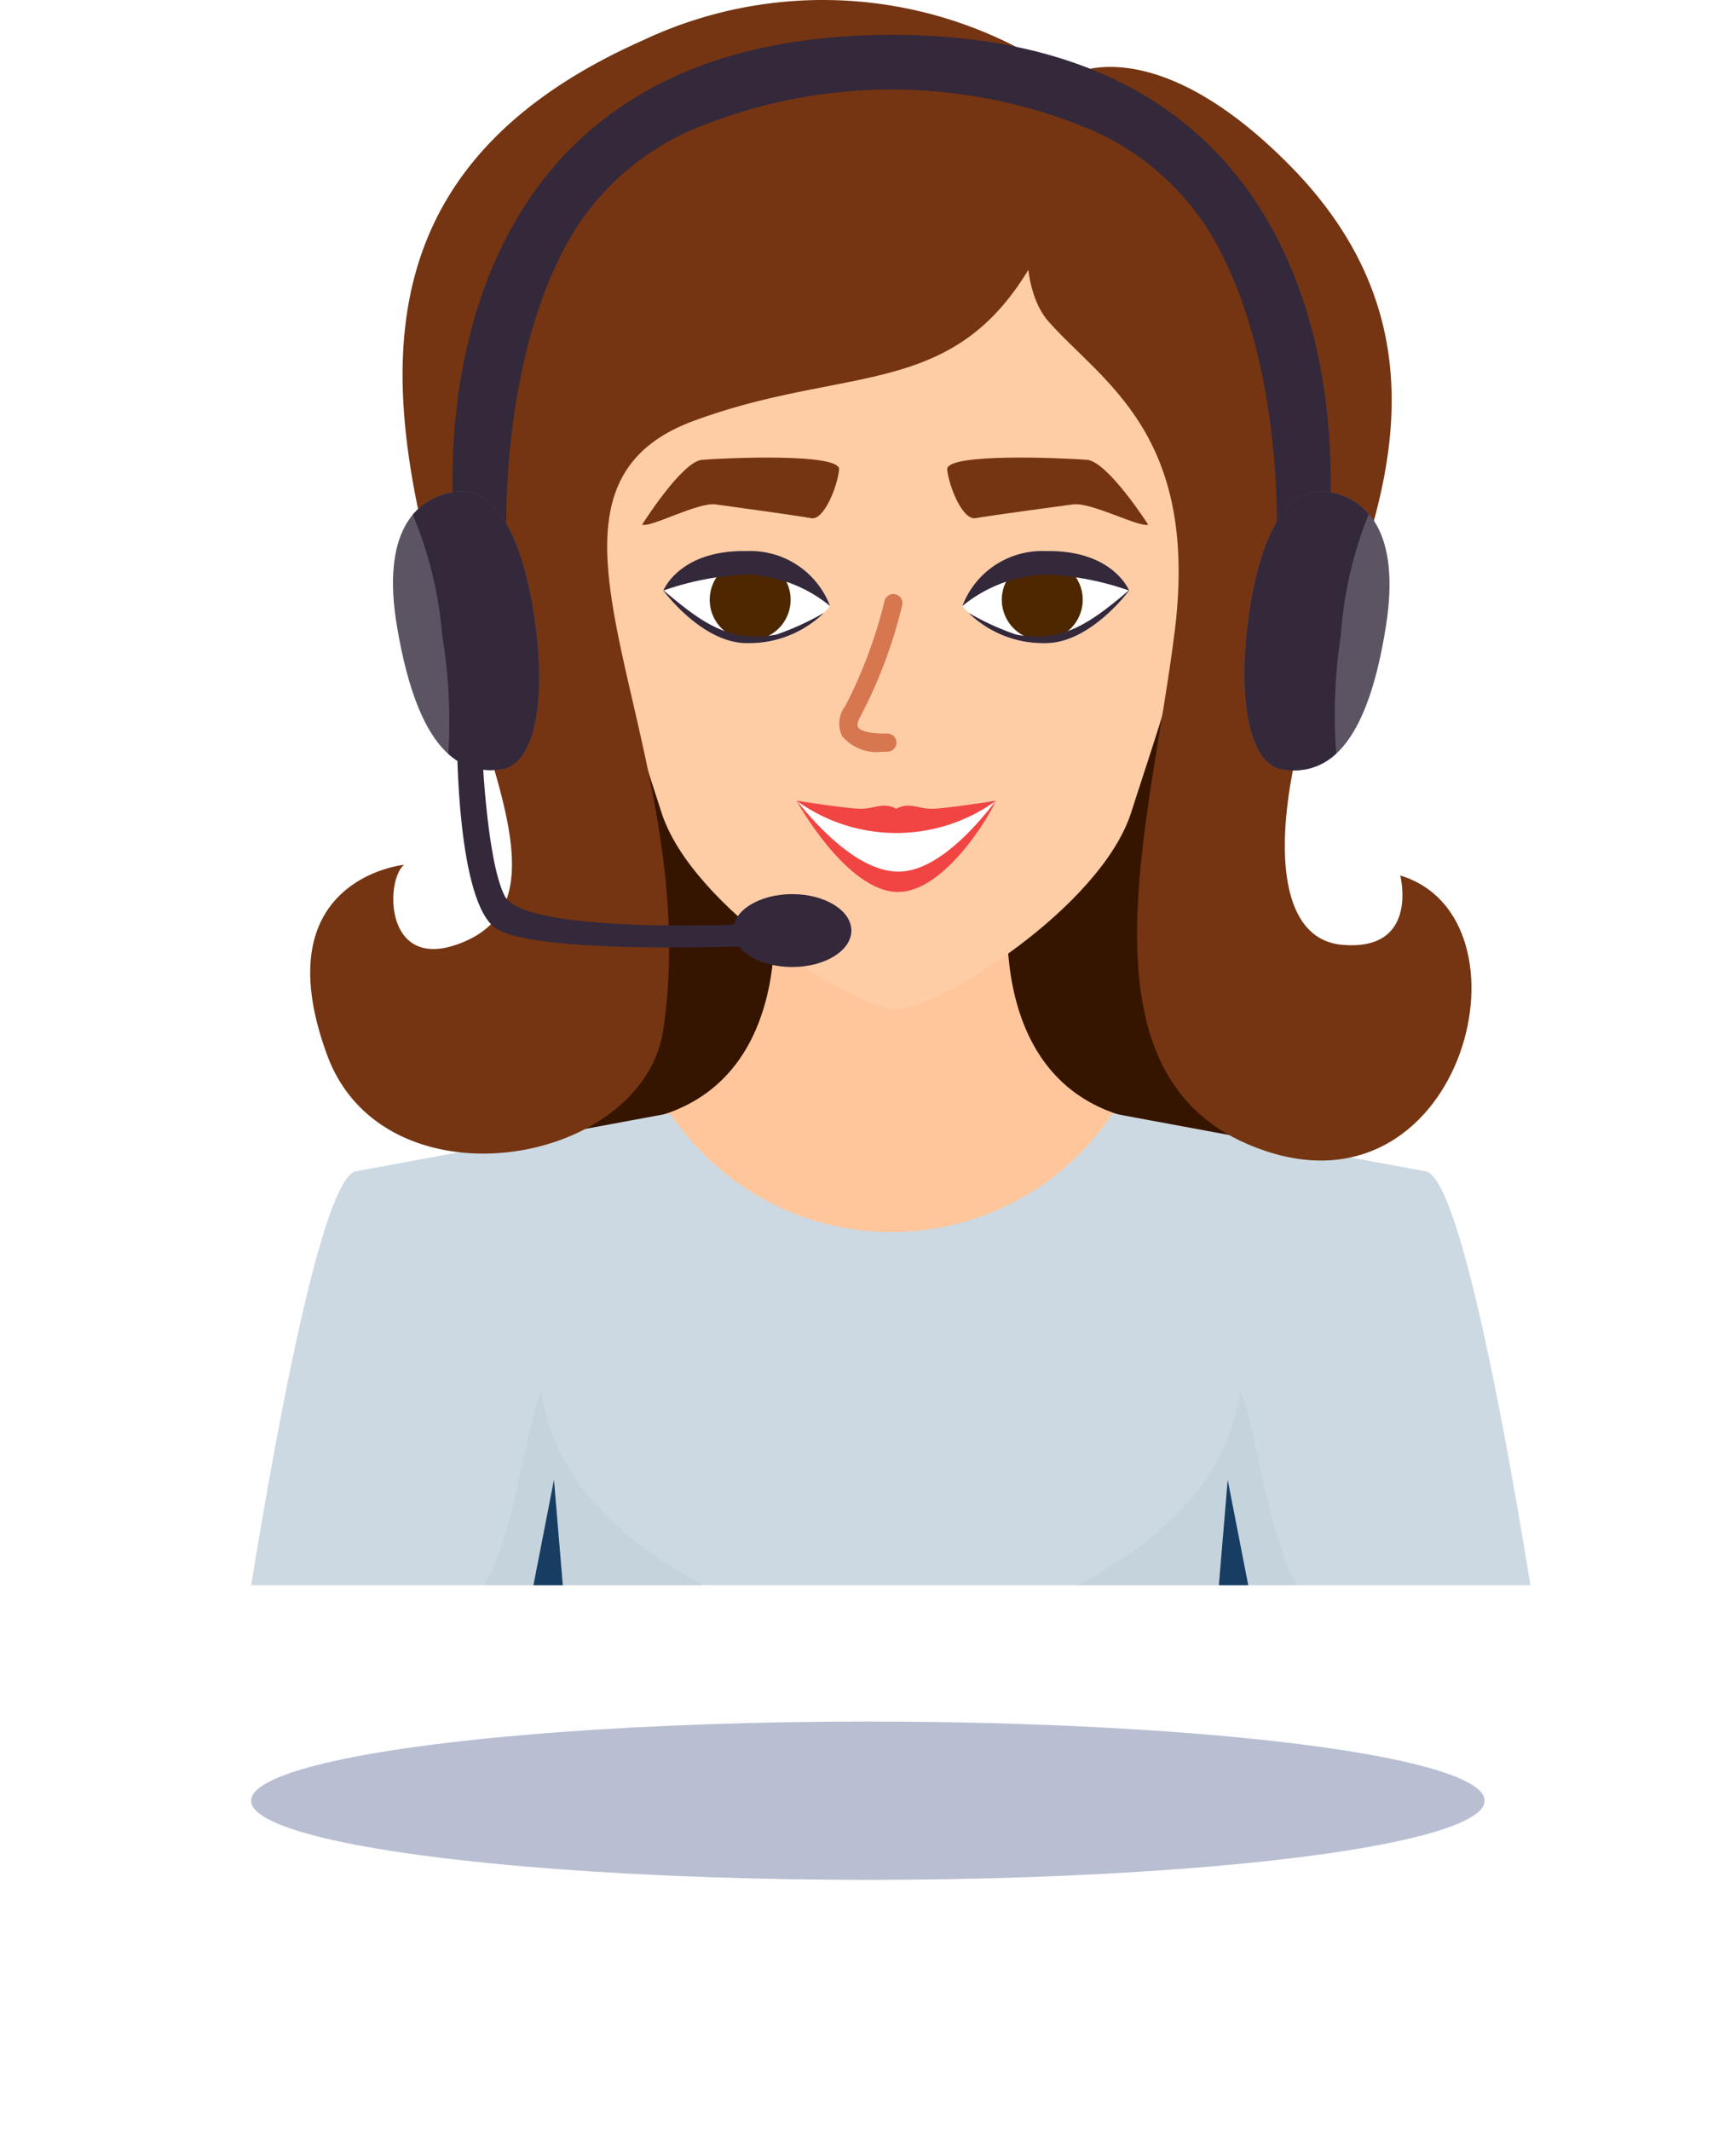 <svg xmlns="http://www.w3.org/2000/svg" xmlns:xlink="http://www.w3.org/1999/xlink" width="62.187" height="76.294" viewBox="0 0 62.187 76.294">
  <defs>
    <filter id="Ellipse_9535" x="0" y="52.627" width="62.187" height="23.667" filterUnits="userSpaceOnUse">
      <feOffset dy="3" input="SourceAlpha"/>
      <feGaussianBlur stdDeviation="3" result="blur"/>
      <feFlood flood-opacity="0.161"/>
      <feComposite operator="in" in2="blur"/>
      <feComposite in="SourceGraphic"/>
    </filter>
  </defs>
  <g id="Group_45603" data-name="Group 45603" transform="translate(-897.324 -265.298)">
    <g transform="matrix(1, 0, 0, 1, 897.32, 265.3)" filter="url(#Ellipse_9535)">
      <ellipse id="Ellipse_9535-2" data-name="Ellipse 9535" cx="22.093" cy="2.834" rx="22.093" ry="2.834" transform="translate(9 58.63)" fill="#061b5e" opacity="0.28"/>
    </g>
    <g id="Group_45600" data-name="Group 45600" transform="translate(906.323 265.298)">
      <g id="Group_492" data-name="Group 492" transform="translate(0 0)">
        <path id="Path_728" data-name="Path 728" d="M276.822,243.359s-11.145-4.491-15.1,2.787.772,19.646-.7,23.527-3.174,4.655-3.174,4.655,4.027,11.227,14.866,10.607,19.2-5.729,15.407-11.459,1.394-19.821.542-22.453S284.642,239.952,276.822,243.359Z" transform="translate(-250.542 -237.738)" fill="#361500"/>
        <path id="Path_729" data-name="Path 729" d="M282.015,286.559l-4.3.306-4.3-.306s1.4,7.647-4.7,8.772c0,0,5.434,10.081,9,9.945,3.566.136,9-9.945,9-9.945C280.615,294.206,282.015,286.559,282.015,286.559Z" transform="translate(-254.799 -255.215)" fill="#ffc69c"/>
        <path id="Path_730" data-name="Path 730" d="M291.65,317.46c-.824-5.1-2.522-14.594-3.754-14.82-1.686-.309-11.213-2.073-11.213-2.073l-.072.109a9.517,9.517,0,0,1-15.246.612l-.572-.721s-9.527,1.764-11.213,2.073c-1.233.227-2.93,9.724-3.754,14.82Z" transform="translate(-245.826 -260.707)" fill="#ccd9e2"/>
        <g id="Group_488" data-name="Group 488" transform="translate(2.112)">
          <path id="Path_731" data-name="Path 731" d="M276.156,248.1s-12.059-.852-11.9,5.343,2.4,12.323,3.484,15.743,6.929,7.059,8.42,7.059,7.336-3.639,8.42-7.059,3.329-9.549,3.484-15.743S276.156,248.1,276.156,248.1Z" transform="translate(-255.163 -240.12)" fill="#ffcda5"/>
          <g id="Group_480" data-name="Group 480" transform="translate(12.651 19.728)">
            <g id="Group_478" data-name="Group 478">
              <path id="Path_732" data-name="Path 732" d="M276.083,269.71a3.958,3.958,0,0,0-2.911-1.505,4.369,4.369,0,0,0-3.061.953s1.377,1.878,2.986,1.882A3.728,3.728,0,0,0,276.083,269.71Z" transform="translate(-270.112 -267.743)" fill="#fff"/>
              <path id="Path_733" data-name="Path 733" d="M275.744,269.383a1.449,1.449,0,1,1-1.449-1.449A1.449,1.449,0,0,1,275.744,269.383Z" transform="translate(-271.184 -267.64)" fill="#4d2700"/>
              <path id="Path_734" data-name="Path 734" d="M276.083,269.417a5,5,0,0,0-2.985-1.129,10.3,10.3,0,0,0-2.986.577s.577-1.463,2.986-1.413A3.051,3.051,0,0,1,276.083,269.417Z" transform="translate(-270.112 -267.45)" fill="#34283b"/>
              <path id="Path_735" data-name="Path 735" d="M274.166,271.347c-1.693.324-2.711-.457-4.046-1.581l-.008.007s1.377,1.878,2.986,1.882a3.831,3.831,0,0,0,2.769-1.087A9.736,9.736,0,0,1,274.166,271.347Z" transform="translate(-270.112 -268.358)" fill="#34283b"/>
            </g>
            <g id="Group_479" data-name="Group 479" transform="translate(10.713)">
              <path id="Path_736" data-name="Path 736" d="M287.736,269.71a3.959,3.959,0,0,1,2.911-1.505,4.371,4.371,0,0,1,3.061.953s-1.377,1.878-2.986,1.882A3.73,3.73,0,0,1,287.736,269.71Z" transform="translate(-287.736 -267.743)" fill="#fff"/>
              <path id="Path_737" data-name="Path 737" d="M290.058,269.383a1.449,1.449,0,1,0,1.449-1.449A1.449,1.449,0,0,0,290.058,269.383Z" transform="translate(-288.646 -267.64)" fill="#4d2700"/>
              <path id="Path_738" data-name="Path 738" d="M287.736,269.417a5,5,0,0,1,2.986-1.129,10.306,10.306,0,0,1,2.986.577s-.577-1.463-2.986-1.413A3.051,3.051,0,0,0,287.736,269.417Z" transform="translate(-287.736 -267.45)" fill="#34283b"/>
              <path id="Path_739" data-name="Path 739" d="M289.794,271.347c1.692.324,2.711-.457,4.046-1.581l.008.007s-1.377,1.878-2.986,1.882a3.83,3.83,0,0,1-2.769-1.087A9.717,9.717,0,0,0,289.794,271.347Z" transform="translate(-287.876 -268.358)" fill="#34283b"/>
            </g>
          </g>
          <g id="Group_481" data-name="Group 481" transform="translate(18.954 21.28)">
            <path id="Path_740" data-name="Path 740" d="M282.026,275.635a1.626,1.626,0,0,1-1.436-.548,1.021,1.021,0,0,1,.108-1.094,16.911,16.911,0,0,0,1.4-3.742.325.325,0,1,1,.631.153,17.1,17.1,0,0,1-1.468,3.922c-.116.194-.155.35-.108.428.077.132.423.245,1.036.228a.329.329,0,0,1,.339.311.324.324,0,0,1-.311.339C282.152,275.634,282.089,275.635,282.026,275.635Z" transform="translate(-280.48 -270.002)" fill="#d6774f"/>
          </g>
          <g id="Group_482" data-name="Group 482" transform="translate(11.891 16.381)">
            <path id="Path_741" data-name="Path 741" d="M271.011,262.023c-.727.058-2.15,2.323-2.15,2.323.3.116,2-.813,2.635-.726s2.967.407,3.422.494.939-1.133,1-1.742S271.738,261.964,271.011,262.023Z" transform="translate(-268.861 -261.943)" fill="#753512"/>
            <path id="Path_742" data-name="Path 742" d="M291.844,262.023c-.742-.058-5.069-.261-5.007.348s.556,1.829,1.02,1.742,2.843-.407,3.492-.494,2.38.842,2.689.726C294.038,264.345,292.586,262.081,291.844,262.023Z" transform="translate(-275.909 -261.943)" fill="#753512"/>
          </g>
          <g id="Group_483" data-name="Group 483" transform="translate(17.419 28.664)">
            <path id="Path_743" data-name="Path 743" d="M277.956,282.15a9.86,9.86,0,0,0,7.148,0s-1.739,3.271-3.5,3.271S277.956,282.15,277.956,282.15Z" transform="translate(-277.956 -282.15)" fill="#fff"/>
            <path id="Path_744" data-name="Path 744" d="M281.61,284.691c-1.4,0-2.86-1.559-3.63-2.525l-.024-.016s1.8,3.271,3.644,3.271c1.57,0,3.164-2.5,3.5-3.271C284.364,283.12,282.963,284.691,281.61,284.691Z" transform="translate(-277.956 -282.15)" fill="#f14543"/>
            <path id="Path_745" data-name="Path 745" d="M282.8,282.44c-.5,0-.793-.249-1.266,0-.473-.249-.769,0-1.266,0s-2.308-.29-2.308-.29a6.094,6.094,0,0,0,7.148,0S283.293,282.44,282.8,282.44Z" transform="translate(-277.956 -282.15)" fill="#f14543"/>
          </g>
          <path id="Path_746" data-name="Path 746" d="M292.53,239.684s-2.122,6.229-.216,8.379,5.371,4,4.519,11.011-3.852,16.339,3.271,18.682,9.763-8.377,4.8-9.871c0,0,.7,2.732-2.091,2.48s-2.478-5.373-.542-10.362,4.647-11.489-1.316-17.532C295.913,237.361,292.7,239.13,292.53,239.684Z" transform="translate(-265.855 -236.541)" fill="#753512"/>
          <path id="Path_747" data-name="Path 747" d="M277.356,238.511a15.117,15.117,0,0,0-16.126-2.075c-9.425,4.181-9.5,11.1-7.721,18.289s5.228,12.672,1.007,14.1c-2.557.863-2.522-2.32-1.85-2.869,0,0-5.079.506-2.756,6.816,2.045,5.556,11.318,4.007,12.043-.929,1.506-10.249-6-19.163,1.08-21.776S274.355,250.354,277.356,238.511Z" transform="translate(-249.301 -234.997)" fill="#753512"/>
          <g id="Group_487" data-name="Group 487" transform="translate(2.966 1.249)">
            <path id="Path_748" data-name="Path 748" d="M273.415,237.052c-17.865,0-15.64,17.747-15.64,17.747h1.84s-.218-6.641,2.559-10.923a9.456,9.456,0,0,1,3.948-3.362,18.414,18.414,0,0,1,14.586,0,9.456,9.456,0,0,1,3.948,3.362c2.777,4.282,2.559,10.923,2.559,10.923h1.84S291.279,237.052,273.415,237.052Z" transform="translate(-255.554 -237.052)" fill="#34283b"/>
            <g id="Group_486" data-name="Group 486" transform="translate(0 16.343)">
              <g id="Group_484" data-name="Group 484" transform="translate(0 0.001)">
                <path id="Path_749" data-name="Path 749" d="M256.69,263.943s-3.2-.2-2.374,4.788,2.563,5.318,3.756,5.152,1.591-2.467,1.2-5.247C258.581,263.631,256.69,263.943,256.69,263.943Z" transform="translate(-254.179 -263.939)" fill="#5d5463"/>
                <path id="Path_750" data-name="Path 750" d="M257.15,263.943a2.344,2.344,0,0,0-1.8.831,14.18,14.18,0,0,1,1.054,4.326,18.754,18.754,0,0,1,.217,4.233,2.228,2.228,0,0,0,1.909.551c1.193-.165,1.591-2.467,1.2-5.247C259.041,263.631,257.15,263.943,257.15,263.943Z" transform="translate(-254.639 -263.939)" fill="#34283b"/>
              </g>
              <g id="Group_485" data-name="Group 485" transform="translate(30.5)">
                <path id="Path_751" data-name="Path 751" d="M307,263.94s3.2-.235,2.432,4.76-2.5,5.348-3.694,5.2-1.62-2.447-1.267-5.232C305.107,263.652,307,263.94,307,263.94Z" transform="translate(-304.353 -263.937)" fill="#5d5463"/>
                <path id="Path_752" data-name="Path 752" d="M307,263.94a2.344,2.344,0,0,1,1.808.81,14.151,14.151,0,0,0-1,4.338,18.722,18.722,0,0,0-.166,4.235,2.227,2.227,0,0,1-1.9.574c-1.194-.151-1.62-2.447-1.267-5.232C305.107,263.652,307,263.94,307,263.94Z" transform="translate(-304.353 -263.937)" fill="#34283b"/>
              </g>
            </g>
            <path id="Path_753" data-name="Path 753" d="M257.954,278.575s-.016,5.871,1.418,6.762c1.554.965,9.622.6,9.622.6v-.786s-8.6.451-9.334-.992c-.679-1.331-.827-5.582-.827-5.582Z" transform="translate(-255.659 -253.333)" fill="#34283b"/>
            <ellipse id="Ellipse_79" data-name="Ellipse 79" cx="2.12" cy="1.305" rx="2.12" ry="1.305" transform="translate(12.181 30.761)" fill="#34283b"/>
          </g>
        </g>
        <g id="Group_489" data-name="Group 489" transform="translate(8.333 49.765)">
          <path id="Path_754" data-name="Path 754" d="M261.6,316.862c-.662,1.725-1.045,5.5-2.064,6.988h7.873c-.166-.086-.332-.172-.487-.262C263.614,321.665,261.953,319.517,261.6,316.862Z" transform="translate(-259.534 -316.862)" fill="#b6c7d1" opacity="0.32" style="mix-blend-mode: multiply;isolation: isolate"/>
          <path id="Path_755" data-name="Path 755" d="M300.357,316.862c-.354,2.655-2.015,4.8-5.323,6.726-.155.09-.321.176-.486.262h7.873C301.4,322.365,301.019,318.587,300.357,316.862Z" transform="translate(-273.263 -316.862)" fill="#b6c7d1" opacity="0.32" style="mix-blend-mode: multiply;isolation: isolate"/>
        </g>
        <g id="Group_491" data-name="Group 491" transform="translate(10.109 52.979)">
          <g id="Group_490" data-name="Group 490">
            <path id="Path_756" data-name="Path 756" d="M263.508,325.923l-.317-3.774-.736,3.774Z" transform="translate(-262.455 -322.149)" fill="#173d63"/>
            <path id="Path_757" data-name="Path 757" d="M303.9,325.923l-.736-3.774-.317,3.774Z" transform="translate(-278.293 -322.149)" fill="#173d63"/>
          </g>
        </g>
      </g>
    </g>
  </g>
</svg>
